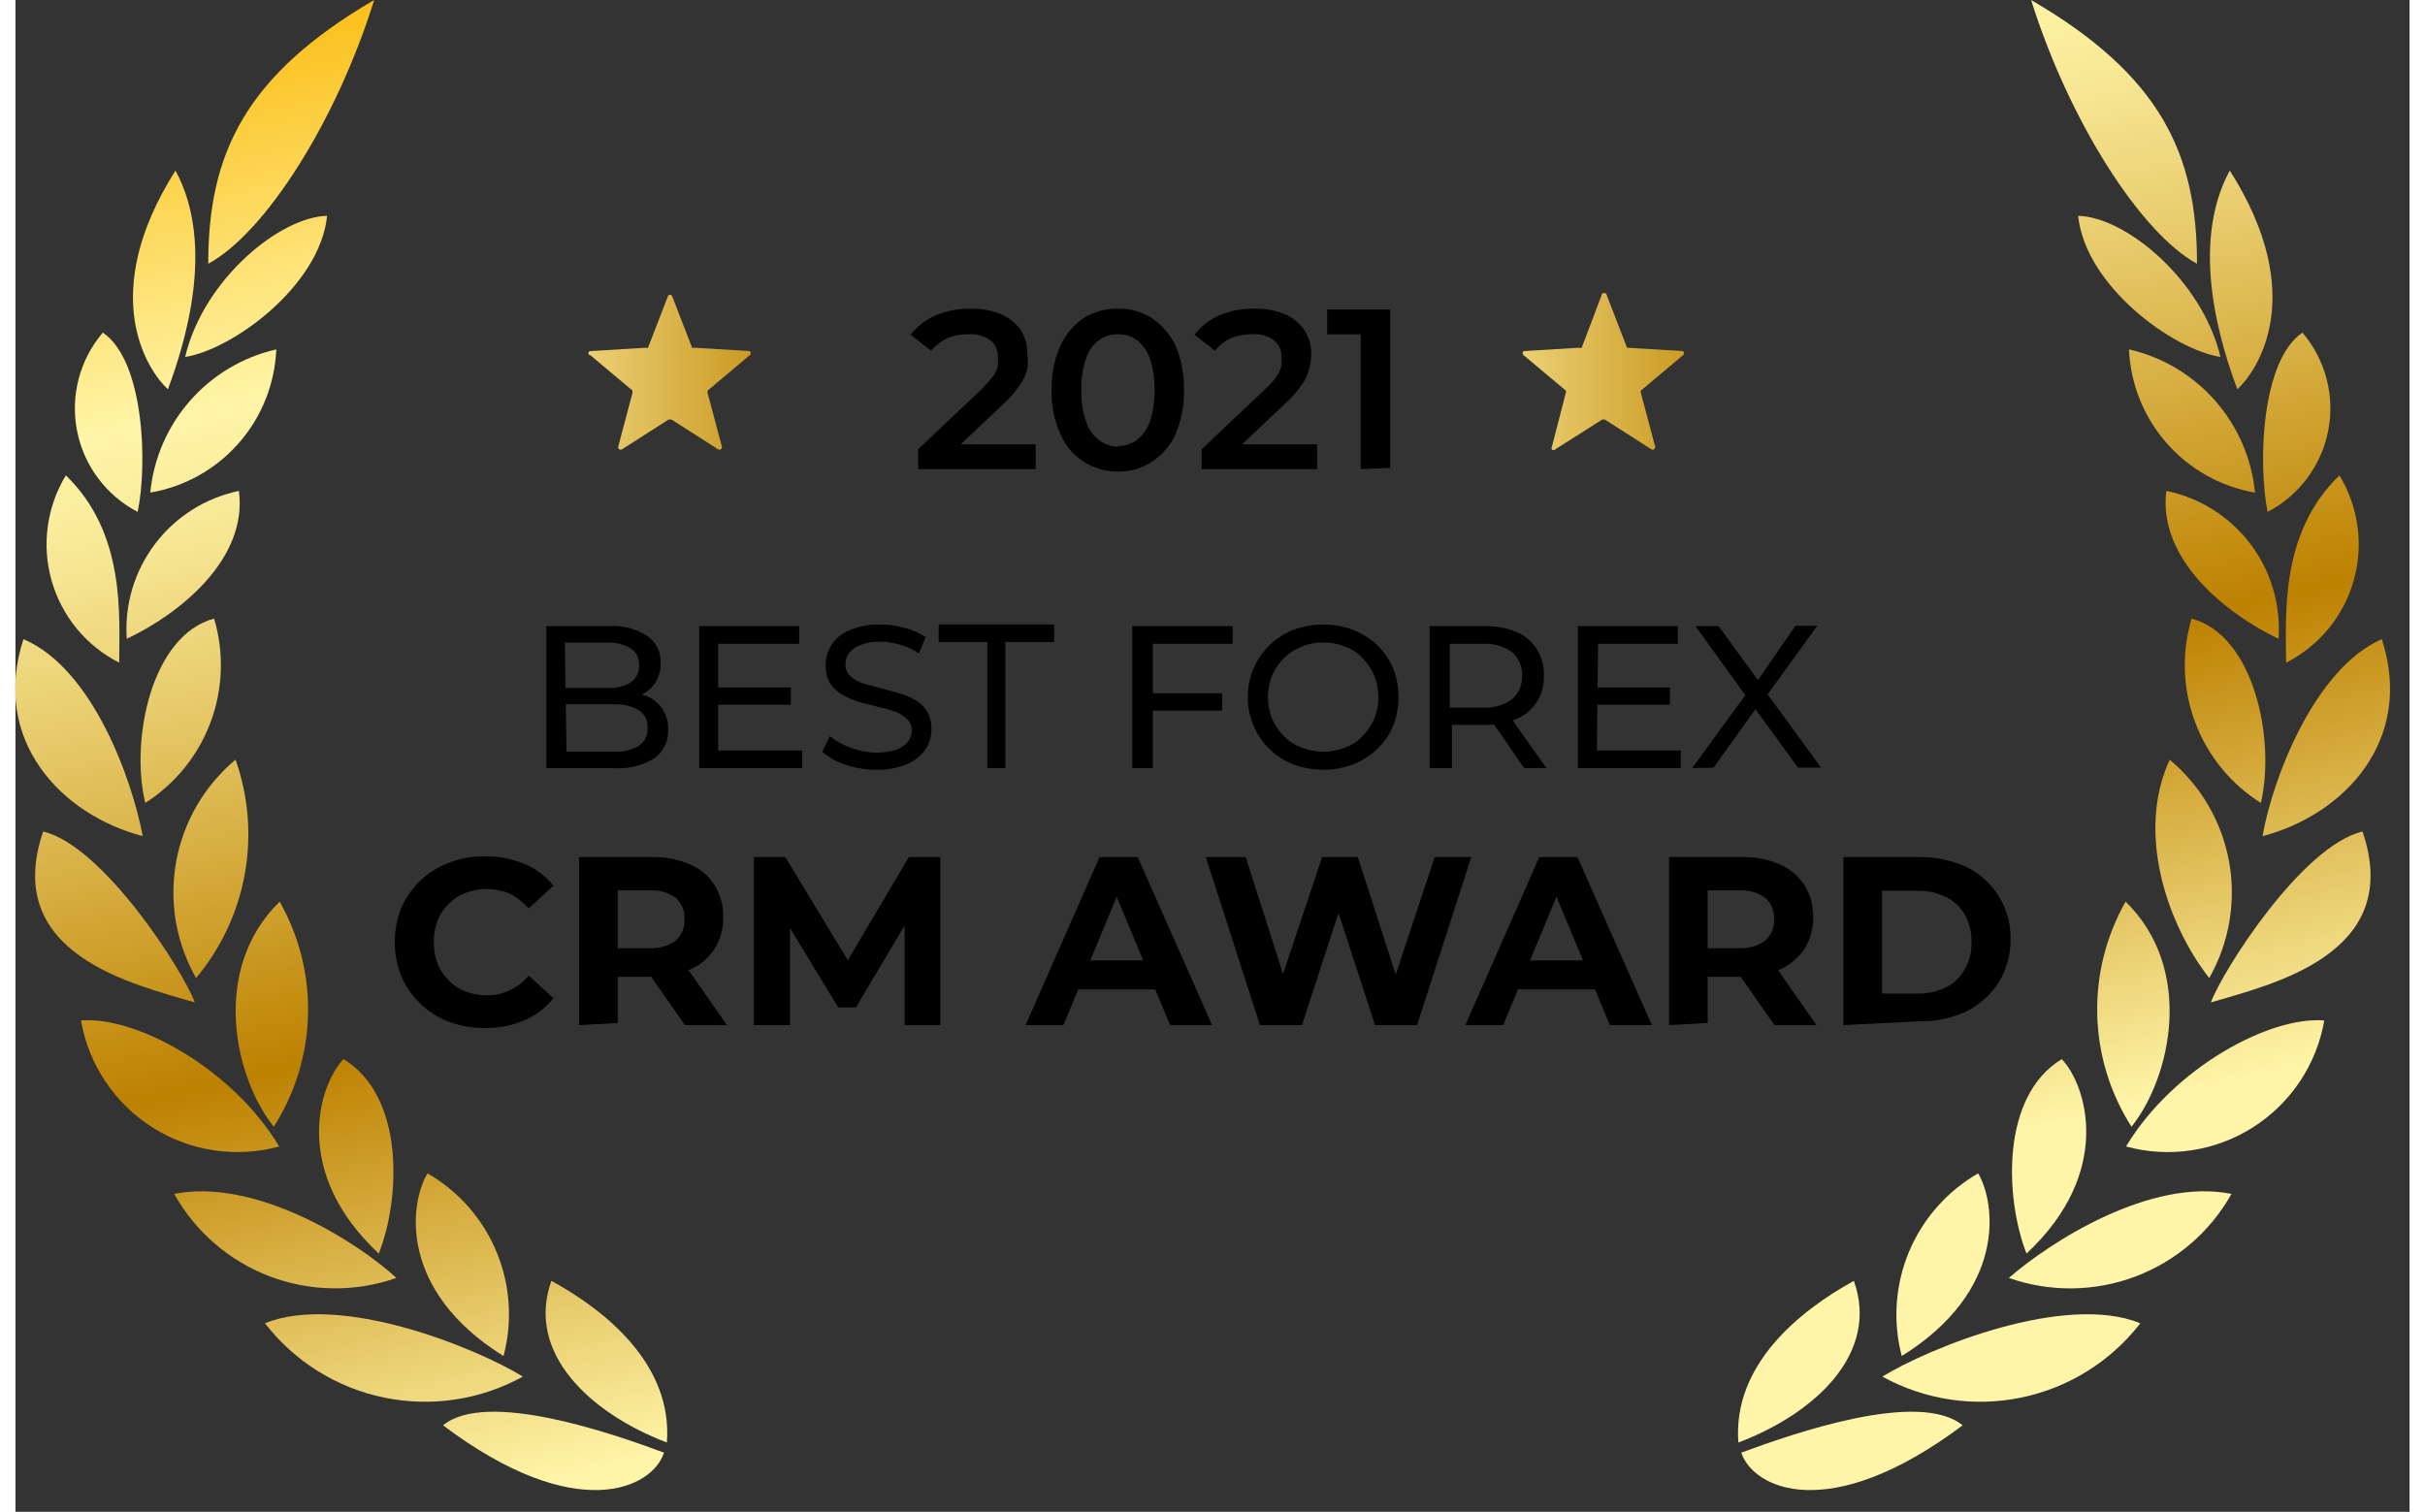 
<svg width="85" height="53" viewBox="0 0 57 36" fill="none" xmlns="http://www.w3.org/2000/svg">
<rect x="0" y="0" width="57" height="36" fill="#333333" stroke="none"/>
<g clip-path="url(#clip0_396_882)">
<path d="M6.15 26.83C6.659 26.034 6.941 25.114 6.966 24.169C6.99 23.225 6.757 22.291 6.29 21.47C4.65 23.07 5.2 25.64 6.15 26.83Z" fill="url(#paint0_linear_396_882)"/>
<path d="M5.24 18.09C4.499 18.709 3.998 19.569 3.826 20.519C3.655 21.47 3.822 22.45 4.3 23.29C4.895 22.58 5.295 21.726 5.46 20.814C5.625 19.903 5.549 18.963 5.24 18.09Z" fill="url(#paint1_linear_396_882)"/>
<path d="M8.54 0C5.46 1.8 4.59 3.67 4.59 6.28C5.93 5.56 7.64 2.9 8.54 0Z" fill="url(#paint2_linear_396_882)"/>
<path d="M4.73 14.73C3.23 15.13 2.73 17.631 3.09 19.12C3.803 18.666 4.349 17.992 4.645 17.2C4.941 16.408 4.971 15.541 4.73 14.73Z" fill="url(#paint3_linear_396_882)"/>
<path d="M5.32 11.69C4.525 11.855 3.816 12.303 3.325 12.95C2.834 13.597 2.594 14.4 2.65 15.21C3.87 14.64 5.54 13.33 5.32 11.69Z" fill="url(#paint4_linear_396_882)"/>
<path d="M6.21 8.32C5.415 8.501 4.697 8.928 4.159 9.54C3.62 10.153 3.288 10.919 3.21 11.73C4.025 11.591 4.767 11.177 5.313 10.556C5.859 9.936 6.176 9.146 6.21 8.32Z" fill="url(#paint5_linear_396_882)"/>
<path d="M4.04 8.5C5.18 8.32 7.25 6.8 7.42 5.14C6.31 5.16 4.48 6.64 4.04 8.5Z" fill="url(#paint6_linear_396_882)"/>
<path d="M6.28 27.3C5.15 25.42 2.85 24.19 1.56 24.3C1.65 24.819 1.848 25.313 2.14 25.751C2.432 26.189 2.812 26.561 3.257 26.843C3.701 27.126 4.2 27.312 4.72 27.391C5.241 27.47 5.772 27.439 6.28 27.3Z" fill="url(#paint7_linear_396_882)"/>
<path d="M8.65 29.85C9.17 28.54 9.27 26.1 7.81 25.22C7.22 25.84 6.57 27.91 8.65 29.85Z" fill="url(#paint8_linear_396_882)"/>
<path d="M9.07 30.43C8.13 29.56 5.7 28.04 3.78 28.43C4.285 29.333 5.092 30.029 6.06 30.395C7.028 30.761 8.094 30.773 9.07 30.43Z" fill="url(#paint9_linear_396_882)"/>
<path d="M11.62 32.29C11.839 31.467 11.781 30.595 11.453 29.808C11.126 29.022 10.549 28.365 9.81 27.94C9.39 28.64 9.1 30.72 11.62 32.29Z" fill="url(#paint10_linear_396_882)"/>
<path d="M12.08 32.78C10.96 32.09 7.73 30.78 5.94 31.51C6.644 32.419 7.649 33.047 8.775 33.279C9.901 33.512 11.073 33.335 12.08 32.78Z" fill="url(#paint11_linear_396_882)"/>
<path d="M15.51 34.35C15.65 32.51 14.08 31.22 12.76 30.5C12.15 32.2 13.65 33.64 15.51 34.35Z" fill="url(#paint12_linear_396_882)"/>
<path d="M10.18 33.94C13.37 36.34 15.18 35.43 15.44 34.59C14.2 34.13 11.21 33.09 10.18 33.94Z" fill="url(#paint13_linear_396_882)"/>
<path d="M0.66 19.8C-0.34 22.73 2.82 23.44 4.27 23.87C3.99 23.11 2.09 20.14 0.66 19.8Z" fill="url(#paint14_linear_396_882)"/>
<path d="M0.19 15.22C-0.59 17.62 1.08 19.4 3.03 19.91C2.78 18.57 1.84 15.92 0.19 15.22Z" fill="url(#paint15_linear_396_882)"/>
<path d="M2.47 15.78C2.47 14.66 2.63 12.7 1.2 11.32C0.974 11.692 0.827 12.107 0.769 12.539C0.71 12.97 0.742 13.409 0.861 13.828C0.98 14.246 1.185 14.636 1.461 14.972C1.738 15.308 2.082 15.583 2.47 15.78Z" fill="url(#paint16_linear_396_882)"/>
<path d="M2.91 12.19C3.15 11.03 3.06 8.58 2.08 7.92C1.809 8.238 1.612 8.613 1.506 9.017C1.4 9.422 1.386 9.845 1.466 10.255C1.545 10.665 1.717 11.052 1.967 11.387C2.217 11.722 2.539 11.997 2.91 12.19Z" fill="url(#paint17_linear_396_882)"/>
<path d="M3.63 9.27C4 8.27 4.79 5.87 3.81 4.06C1.92 7.05 3.17 8.85 3.63 9.27Z" fill="url(#paint18_linear_396_882)"/>
<path d="M50.38 26.83C49.871 26.034 49.589 25.114 49.564 24.169C49.54 23.225 49.773 22.291 50.24 21.47C51.88 23.07 51.33 25.64 50.38 26.83Z" fill="url(#paint19_linear_396_882)"/>
<path d="M51.29 18.09C52.032 18.709 52.532 19.569 52.704 20.519C52.875 21.47 52.708 22.45 52.23 23.29C51.24 22.02 50.48 19.84 51.29 18.09Z" fill="url(#paint20_linear_396_882)"/>
<path d="M47.99 0C51.08 1.8 51.94 3.67 51.94 6.28C50.61 5.56 48.9 2.9 47.99 0Z" fill="url(#paint21_linear_396_882)"/>
<path d="M51.81 14.73C53.31 15.13 53.81 17.631 53.46 19.12C52.744 18.669 52.195 17.996 51.897 17.203C51.599 16.41 51.568 15.542 51.81 14.73Z" fill="url(#paint22_linear_396_882)"/>
<path d="M51.21 11.69C52.006 11.853 52.716 12.3 53.207 12.948C53.699 13.595 53.938 14.4 53.88 15.21C52.67 14.64 51 13.33 51.21 11.69Z" fill="url(#paint23_linear_396_882)"/>
<path d="M50.32 8.32C51.115 8.501 51.833 8.928 52.371 9.54C52.91 10.153 53.242 10.919 53.32 11.73C52.506 11.59 51.764 11.175 51.219 10.554C50.673 9.934 50.356 9.146 50.32 8.32Z" fill="url(#paint24_linear_396_882)"/>
<path d="M52.5 8.5C51.35 8.32 49.28 6.8 49.11 5.14C50.22 5.16 52.05 6.64 52.5 8.5Z" fill="url(#paint25_linear_396_882)"/>
<path d="M50.25 27.3C51.38 25.42 53.68 24.19 54.97 24.3C54.88 24.819 54.682 25.313 54.39 25.751C54.098 26.189 53.718 26.561 53.273 26.843C52.829 27.126 52.331 27.312 51.81 27.391C51.289 27.47 50.758 27.439 50.25 27.3Z" fill="url(#paint26_linear_396_882)"/>
<path d="M47.88 29.85C47.37 28.54 47.26 26.1 48.72 25.22C49.31 25.84 49.96 27.91 47.88 29.85Z" fill="url(#paint27_linear_396_882)"/>
<path d="M47.46 30.43C48.46 29.56 50.84 28.04 52.76 28.43C52.254 29.334 51.444 30.03 50.475 30.396C49.505 30.762 48.438 30.774 47.46 30.43Z" fill="url(#paint28_linear_396_882)"/>
<path d="M44.91 32.29C44.694 31.466 44.754 30.593 45.083 29.807C45.412 29.021 45.991 28.365 46.73 27.94C47.14 28.64 47.43 30.72 44.91 32.29Z" fill="url(#paint29_linear_396_882)"/>
<path d="M44.45 32.78C45.57 32.09 48.8 30.78 50.59 31.51C49.886 32.419 48.881 33.047 47.755 33.279C46.629 33.512 45.457 33.335 44.45 32.78Z" fill="url(#paint30_linear_396_882)"/>
<path d="M41.02 34.35C40.88 32.51 42.46 31.22 43.77 30.5C44.38 32.2 42.89 33.64 41.02 34.35Z" fill="url(#paint31_linear_396_882)"/>
<path d="M46.36 33.94C43.16 36.34 41.36 35.43 41.09 34.59C42.34 34.13 45.32 33.09 46.36 33.94Z" fill="url(#paint32_linear_396_882)"/>
<path d="M55.88 19.8C56.88 22.73 53.71 23.44 52.27 23.87C52.55 23.11 54.44 20.14 55.88 19.8Z" fill="url(#paint33_linear_396_882)"/>
<path d="M56.34 15.22C57.12 17.62 55.45 19.4 53.5 19.91C53.73 18.57 54.73 15.92 56.34 15.22Z" fill="url(#paint34_linear_396_882)"/>
<path d="M54.06 15.78C54.06 14.66 53.9 12.7 55.33 11.32C55.556 11.692 55.703 12.107 55.762 12.539C55.82 12.97 55.789 13.409 55.669 13.828C55.55 14.246 55.346 14.636 55.069 14.972C54.792 15.308 54.448 15.583 54.06 15.78Z" fill="url(#paint35_linear_396_882)"/>
<path d="M53.62 12.19C53.39 11.03 53.47 8.58 54.45 7.92C54.721 8.238 54.917 8.613 55.024 9.017C55.13 9.422 55.144 9.845 55.064 10.255C54.984 10.665 54.813 11.052 54.563 11.387C54.313 11.722 53.991 11.997 53.62 12.19Z" fill="url(#paint36_linear_396_882)"/>
<path d="M52.9 9.27C52.53 8.27 51.74 5.87 52.72 4.06C54.62 7.05 53.36 8.85 52.9 9.27Z" fill="url(#paint37_linear_396_882)"/>
<path d="M21.49 11.17V10.7L22.99 9.28C23.09 9.183 23.183 9.079 23.27 8.97C23.324 8.895 23.365 8.81 23.39 8.72C23.399 8.647 23.399 8.573 23.39 8.5C23.394 8.424 23.38 8.348 23.348 8.279C23.317 8.209 23.27 8.148 23.21 8.1C23.058 7.994 22.874 7.945 22.69 7.96C22.519 7.957 22.349 7.988 22.19 8.05C22.04 8.121 21.907 8.223 21.8 8.35L21.31 7.97C21.469 7.77 21.675 7.612 21.91 7.51C22.176 7.399 22.462 7.344 22.75 7.35C22.993 7.343 23.235 7.388 23.46 7.48C23.648 7.558 23.811 7.686 23.93 7.85C24.042 8.023 24.098 8.225 24.09 8.43C24.11 8.55 24.11 8.671 24.09 8.79C24.055 8.927 23.994 9.057 23.91 9.17C23.799 9.335 23.668 9.486 23.52 9.62L22.23 10.84L22.08 10.58H24.29V11.17H21.49Z" fill="black"/>
<path d="M26.25 11.23C25.964 11.232 25.683 11.152 25.44 11C25.191 10.842 24.996 10.612 24.88 10.34C24.732 10.01 24.66 9.651 24.67 9.29C24.659 8.925 24.731 8.563 24.88 8.23C25.002 7.962 25.196 7.734 25.44 7.57C25.683 7.421 25.965 7.344 26.25 7.35C26.532 7.343 26.811 7.42 27.05 7.57C27.295 7.736 27.492 7.963 27.62 8.23C27.761 8.565 27.829 8.927 27.82 9.29C27.828 9.65 27.76 10.008 27.62 10.34C27.497 10.61 27.299 10.839 27.05 11C26.812 11.154 26.534 11.234 26.25 11.23ZM26.25 10.62C26.411 10.621 26.568 10.573 26.7 10.48C26.84 10.363 26.946 10.211 27.01 10.04C27.088 9.798 27.125 9.544 27.12 9.29C27.127 9.036 27.09 8.782 27.01 8.54C26.952 8.366 26.844 8.213 26.7 8.1C26.57 8.003 26.412 7.954 26.25 7.96C26.088 7.954 25.93 8.003 25.8 8.1C25.65 8.208 25.541 8.363 25.49 8.54C25.406 8.781 25.369 9.035 25.38 9.29C25.369 9.545 25.406 9.799 25.49 10.04C25.546 10.215 25.654 10.368 25.8 10.48C25.929 10.58 26.087 10.636 26.25 10.64V10.62Z" fill="black"/>
<path d="M28.24 11.17V10.7L29.74 9.28C29.845 9.188 29.939 9.084 30.02 8.97C30.074 8.894 30.115 8.81 30.14 8.72C30.149 8.647 30.149 8.573 30.14 8.5C30.144 8.424 30.13 8.348 30.098 8.278C30.067 8.209 30.02 8.148 29.96 8.1C29.809 7.992 29.625 7.943 29.44 7.96C29.269 7.958 29.099 7.989 28.94 8.05C28.793 8.121 28.663 8.223 28.56 8.35L28.07 7.97C28.225 7.77 28.428 7.612 28.66 7.51C28.926 7.399 29.212 7.344 29.5 7.35C29.746 7.344 29.991 7.388 30.22 7.48C30.405 7.558 30.564 7.686 30.68 7.85C30.795 8.021 30.855 8.224 30.85 8.43C30.848 8.552 30.831 8.673 30.8 8.79C30.765 8.927 30.704 9.056 30.62 9.17C30.505 9.335 30.37 9.486 30.22 9.62L28.93 10.84L28.79 10.58H30.99V11.17H28.24Z" fill="black"/>
<path d="M32.03 11.17V7.64L32.34 7.96H31.23V7.37H32.73V11.14L32.03 11.17Z" fill="black"/>
<path d="M12.64 18.29V14.91H14.15C14.468 14.89 14.784 14.974 15.05 15.15C15.15 15.221 15.231 15.315 15.286 15.425C15.34 15.536 15.365 15.658 15.36 15.78C15.366 15.945 15.324 16.108 15.24 16.25C15.157 16.374 15.043 16.474 14.91 16.54C14.768 16.604 14.615 16.638 14.46 16.64L14.55 16.49C14.725 16.491 14.898 16.524 15.06 16.59C15.202 16.656 15.323 16.76 15.41 16.89C15.503 17.036 15.549 17.207 15.54 17.38C15.546 17.51 15.519 17.638 15.463 17.755C15.408 17.872 15.324 17.973 15.22 18.05C14.921 18.236 14.57 18.32 14.22 18.29H12.64ZM13.12 17.9H14.23C14.442 17.913 14.654 17.864 14.84 17.76C14.909 17.715 14.966 17.653 15.002 17.579C15.04 17.505 15.056 17.423 15.05 17.34C15.057 17.256 15.041 17.172 15.004 17.096C14.967 17.021 14.91 16.956 14.84 16.91C14.654 16.806 14.442 16.758 14.23 16.77H13.08V16.38H14.08C14.279 16.395 14.477 16.349 14.65 16.25C14.715 16.204 14.768 16.143 14.803 16.071C14.838 15.999 14.854 15.92 14.85 15.84C14.854 15.762 14.838 15.684 14.803 15.614C14.768 15.543 14.715 15.484 14.65 15.44C14.478 15.338 14.28 15.289 14.08 15.3H13.08L13.12 17.9Z" fill="black"/>
<path d="M16.73 17.87H18.73V18.29H16.28V14.91H18.66V15.33H16.73V17.87ZM16.73 16.37H18.46V16.78H16.73V16.37Z" fill="black"/>
<path d="M20.5 18.33C20.248 18.33 19.999 18.289 19.76 18.21C19.557 18.146 19.37 18.04 19.21 17.9L19.39 17.53C19.535 17.649 19.701 17.741 19.88 17.8C20.077 17.879 20.288 17.919 20.5 17.92C20.663 17.922 20.825 17.899 20.98 17.85C21.085 17.812 21.179 17.746 21.25 17.66C21.308 17.585 21.339 17.494 21.34 17.4C21.342 17.347 21.333 17.294 21.312 17.246C21.291 17.198 21.26 17.154 21.22 17.12C21.138 17.038 21.039 16.977 20.93 16.94C20.799 16.895 20.666 16.858 20.53 16.83L20.1 16.72C19.961 16.677 19.827 16.62 19.7 16.55C19.58 16.485 19.477 16.392 19.4 16.28C19.324 16.146 19.286 15.994 19.29 15.84C19.289 15.669 19.337 15.503 19.43 15.36C19.529 15.201 19.676 15.078 19.85 15.01C20.084 14.911 20.336 14.863 20.59 14.87C20.786 14.872 20.981 14.899 21.17 14.95C21.347 14.997 21.516 15.071 21.67 15.17L21.51 15.56C21.371 15.462 21.215 15.391 21.05 15.35C20.901 15.303 20.746 15.279 20.59 15.28C20.43 15.275 20.27 15.302 20.12 15.36C20.013 15.394 19.918 15.46 19.85 15.55C19.791 15.627 19.759 15.722 19.76 15.82C19.758 15.872 19.767 15.925 19.788 15.973C19.809 16.022 19.84 16.065 19.88 16.1C19.962 16.178 20.061 16.236 20.17 16.27L20.57 16.38L21.01 16.5C21.149 16.537 21.284 16.59 21.41 16.66C21.527 16.725 21.626 16.818 21.7 16.93C21.777 17.063 21.815 17.216 21.81 17.37C21.808 17.536 21.76 17.699 21.67 17.84C21.562 17.995 21.413 18.116 21.24 18.19C21.006 18.289 20.754 18.336 20.5 18.33Z" fill="black"/>
<path d="M23.14 18.29V15.29H21.98V14.87H24.73V15.29H23.57V18.29H23.14Z" fill="black"/>
<path d="M27.08 18.29H26.59V14.91H28.98V15.33H27.08V18.29ZM27.08 16.51H28.73V16.92H26.99L27.08 16.51Z" fill="black"/>
<path d="M31.14 18.33C30.894 18.329 30.65 18.285 30.42 18.2C30.207 18.116 30.013 17.991 29.85 17.83C29.69 17.674 29.564 17.487 29.48 17.28C29.386 17.066 29.338 16.834 29.34 16.6C29.339 16.363 29.387 16.128 29.48 15.91C29.567 15.708 29.692 15.524 29.85 15.37C30.013 15.21 30.207 15.084 30.42 15C30.65 14.915 30.894 14.871 31.14 14.87C31.383 14.87 31.623 14.914 31.85 15C32.06 15.084 32.254 15.206 32.42 15.36C32.581 15.517 32.71 15.704 32.8 15.91C32.885 16.13 32.929 16.364 32.93 16.6C32.929 16.836 32.885 17.07 32.8 17.29C32.71 17.496 32.581 17.683 32.42 17.84C32.254 17.994 32.06 18.116 31.85 18.2C31.623 18.286 31.383 18.33 31.14 18.33ZM31.14 17.9C31.318 17.899 31.494 17.865 31.66 17.8C31.817 17.746 31.958 17.653 32.07 17.53C32.187 17.411 32.281 17.272 32.35 17.12C32.415 16.954 32.449 16.778 32.45 16.6C32.449 16.422 32.415 16.246 32.35 16.08C32.281 15.928 32.187 15.789 32.07 15.67C31.958 15.547 31.817 15.455 31.66 15.4C31.495 15.331 31.318 15.296 31.14 15.3C30.962 15.296 30.784 15.331 30.62 15.4C30.462 15.459 30.319 15.551 30.2 15.67C30.083 15.789 29.988 15.928 29.92 16.08C29.855 16.246 29.821 16.422 29.82 16.6C29.821 16.778 29.855 16.954 29.92 17.12C29.988 17.272 30.083 17.411 30.2 17.53C30.319 17.649 30.462 17.741 30.62 17.8C30.786 17.865 30.962 17.899 31.14 17.9Z" fill="black"/>
<path d="M33.67 18.29V14.91H34.98C35.24 14.904 35.499 14.952 35.74 15.05C35.94 15.131 36.108 15.275 36.22 15.46C36.341 15.646 36.401 15.867 36.39 16.09C36.398 16.312 36.339 16.532 36.22 16.72C36.104 16.898 35.937 17.038 35.74 17.12C35.499 17.218 35.24 17.265 34.98 17.26H33.98L34.2 17.04V18.29H33.67ZM34.15 17.09L33.93 16.85H34.93C35.179 16.866 35.427 16.795 35.63 16.65C35.711 16.581 35.775 16.495 35.816 16.398C35.858 16.301 35.876 16.195 35.87 16.09C35.876 15.984 35.858 15.879 35.816 15.781C35.775 15.684 35.711 15.598 35.63 15.53C35.427 15.384 35.179 15.313 34.93 15.33H33.93L34.15 15.09V17.09ZM35.92 18.29L35.07 17.06H35.58L36.45 18.29H35.92Z" fill="black"/>
<path d="M37.65 17.87H39.65V18.29H37.2V14.91H39.58V15.33H37.68L37.65 17.87ZM37.65 16.37H39.39V16.78H37.65V16.37Z" fill="black"/>
<path d="M39.92 18.29L41.32 16.37V16.74L40 14.91H40.55L41.6 16.35H41.38L42.38 14.9H42.9L41.59 16.71V16.36L42.99 18.28H42.44L41.32 16.74H41.53L40.43 18.28L39.92 18.29Z" fill="black"/>
<path d="M11.17 24.48C10.88 24.481 10.592 24.431 10.32 24.33C10.067 24.234 9.835 24.088 9.64 23.9C9.448 23.715 9.295 23.494 9.19 23.25C9.084 22.989 9.03 22.711 9.03 22.43C9.031 22.149 9.085 21.871 9.19 21.61C9.3 21.366 9.456 21.145 9.65 20.96C9.846 20.776 10.077 20.633 10.33 20.54C10.602 20.438 10.89 20.387 11.18 20.39C11.499 20.386 11.816 20.447 12.11 20.57C12.384 20.68 12.625 20.859 12.81 21.09L12.22 21.63C12.092 21.487 11.94 21.369 11.77 21.28C11.599 21.208 11.415 21.171 11.23 21.17C11.056 21.167 10.883 21.197 10.72 21.26C10.569 21.317 10.433 21.405 10.32 21.52C10.202 21.632 10.11 21.769 10.05 21.92C9.989 22.083 9.958 22.256 9.96 22.43C9.958 22.607 9.989 22.783 10.05 22.95C10.113 23.1 10.204 23.236 10.32 23.35C10.433 23.465 10.569 23.553 10.72 23.61C10.883 23.672 11.056 23.703 11.23 23.7C11.417 23.701 11.601 23.66 11.77 23.58C11.944 23.498 12.098 23.378 12.22 23.23L12.81 23.77C12.623 24 12.383 24.182 12.11 24.3C11.812 24.424 11.492 24.485 11.17 24.48Z" fill="black"/>
<path d="M13.42 24.41V20.41H15.13C15.445 20.398 15.759 20.456 16.05 20.58C16.293 20.677 16.5 20.848 16.64 21.07C16.784 21.3 16.857 21.568 16.85 21.84C16.858 22.108 16.785 22.373 16.64 22.6C16.5 22.821 16.293 22.992 16.05 23.09C15.758 23.208 15.445 23.266 15.13 23.26H13.93L14.34 22.86V24.36L13.42 24.41ZM14.34 23.01L13.93 22.58H15.08C15.307 22.594 15.533 22.531 15.72 22.4C15.79 22.335 15.845 22.256 15.882 22.168C15.918 22.08 15.934 21.985 15.93 21.89C15.935 21.794 15.919 21.699 15.883 21.611C15.846 21.523 15.791 21.444 15.72 21.38C15.533 21.248 15.307 21.185 15.08 21.2H13.93L14.34 20.77V23.01ZM15.94 24.41L14.94 22.98H15.94L16.94 24.41H15.94Z" fill="black"/>
<path d="M17.58 24.41V20.41H18.33L20.02 23.2H19.62L21.27 20.41H22.02V24.41H21.17V21.77H21.33L20.01 23.99H19.59L18.24 21.77H18.44V24.41H17.58Z" fill="black"/>
<path d="M24.05 24.41L25.81 20.41H26.72L28.49 24.41H27.49L26.04 20.92H26.4L24.95 24.41H24.05ZM24.93 23.56L25.18 22.87H27.18L27.43 23.56H24.93Z" fill="black"/>
<path d="M29.63 24.41L28.34 20.41H29.29L30.41 23.91H29.94L31.11 20.41H31.96L33.09 23.91H32.63L33.79 20.41H34.66L33.37 24.41H32.37L31.37 21.34H31.63L30.63 24.41H29.63Z" fill="black"/>
<path d="M34.52 24.41L36.28 20.41H37.19L38.96 24.41H37.96L36.51 20.92H36.87L35.42 24.41H34.52ZM35.4 23.56L35.65 22.87H37.65L37.9 23.56H35.4Z" fill="black"/>
<path d="M39.37 24.41V20.41H41.08C41.395 20.398 41.71 20.456 42 20.58C42.24 20.683 42.444 20.853 42.59 21.07C42.734 21.3 42.807 21.568 42.8 21.84C42.809 22.108 42.735 22.373 42.59 22.6C42.444 22.816 42.24 22.986 42 23.09C41.708 23.208 41.395 23.266 41.08 23.26H39.88L40.29 22.86V24.36L39.37 24.41ZM40.29 23.01L39.88 22.58H41.03C41.254 22.592 41.476 22.529 41.66 22.4C41.73 22.335 41.786 22.256 41.822 22.168C41.858 22.08 41.875 21.985 41.87 21.89C41.875 21.794 41.859 21.699 41.823 21.611C41.786 21.523 41.731 21.444 41.66 21.38C41.476 21.25 41.254 21.187 41.03 21.2H39.88L40.29 20.77V23.01ZM41.88 24.41L40.88 22.98H41.88L42.88 24.41H41.88Z" fill="black"/>
<path d="M43.52 24.41V20.41H45.32C45.713 20.402 46.103 20.484 46.46 20.65C46.773 20.805 47.036 21.044 47.22 21.34C47.406 21.64 47.504 21.987 47.5 22.34C47.51 22.709 47.413 23.074 47.22 23.39C47.031 23.682 46.769 23.92 46.46 24.08C46.103 24.246 45.713 24.328 45.32 24.32L43.52 24.41ZM44.44 23.66H45.27C45.509 23.666 45.746 23.615 45.96 23.51C46.152 23.418 46.31 23.267 46.41 23.08C46.522 22.882 46.578 22.657 46.57 22.43C46.578 22.202 46.522 21.977 46.41 21.78C46.308 21.596 46.151 21.449 45.96 21.36C45.746 21.254 45.509 21.203 45.27 21.21H44.44V23.66Z" fill="black"/>
<path d="M37.89 7.04L38.37 8.28L39.7 8.36C39.708 8.365 39.715 8.373 39.72 8.381C39.724 8.39 39.727 8.4 39.727 8.41C39.727 8.42 39.724 8.429 39.72 8.438C39.715 8.447 39.708 8.454 39.7 8.46L38.7 9.3C38.694 9.319 38.694 9.34 38.7 9.36L39.04 10.64C39.04 10.64 39.04 10.73 38.95 10.7L37.84 9.99H37.78L36.66 10.7C36.652 10.71 36.64 10.717 36.627 10.719C36.614 10.721 36.6 10.718 36.59 10.71C36.579 10.702 36.572 10.69 36.57 10.677C36.569 10.664 36.572 10.65 36.58 10.64L36.91 9.36C36.915 9.35 36.918 9.34 36.918 9.33C36.918 9.319 36.915 9.309 36.91 9.3L35.91 8.46C35.902 8.454 35.895 8.447 35.89 8.438C35.886 8.429 35.883 8.42 35.883 8.41C35.883 8.4 35.886 8.39 35.89 8.381C35.895 8.373 35.902 8.365 35.91 8.36L37.23 8.28C37.239 8.285 37.249 8.288 37.26 8.288C37.27 8.288 37.281 8.285 37.29 8.28L37.76 7.04C37.76 7.022 37.767 7.006 37.779 6.994C37.791 6.981 37.808 6.975 37.825 6.975C37.842 6.975 37.859 6.981 37.871 6.994C37.883 7.006 37.89 7.022 37.89 7.04Z" fill="url(#paint38_linear_396_882)"/>
<path d="M15.63 7.04L16.11 8.28C16.117 8.284 16.126 8.287 16.135 8.287C16.144 8.287 16.152 8.284 16.16 8.28L17.48 8.36C17.488 8.365 17.495 8.373 17.5 8.381C17.504 8.39 17.507 8.4 17.507 8.41C17.507 8.42 17.504 8.43 17.5 8.438C17.495 8.447 17.488 8.454 17.48 8.46L16.48 9.3V9.36L16.82 10.64C16.822 10.651 16.82 10.662 16.815 10.673C16.811 10.683 16.803 10.692 16.794 10.698C16.784 10.704 16.773 10.708 16.762 10.708C16.751 10.709 16.74 10.706 16.73 10.7L15.62 9.99H15.55L14.44 10.7C14.43 10.706 14.419 10.709 14.408 10.708C14.396 10.708 14.385 10.704 14.376 10.698C14.367 10.692 14.359 10.683 14.355 10.673C14.35 10.662 14.348 10.651 14.35 10.64L14.69 9.36V9.3L13.69 8.46C13.677 8.46 13.664 8.455 13.655 8.445C13.645 8.436 13.64 8.423 13.64 8.41C13.64 8.397 13.645 8.384 13.655 8.374C13.664 8.365 13.677 8.36 13.69 8.36L15.01 8.28C15.018 8.284 15.026 8.287 15.035 8.287C15.044 8.287 15.052 8.284 15.06 8.28L15.54 7.04C15.546 7.033 15.552 7.028 15.56 7.025C15.568 7.021 15.576 7.02 15.585 7.02C15.593 7.02 15.602 7.021 15.61 7.025C15.617 7.028 15.624 7.033 15.63 7.04Z" fill="url(#paint39_linear_396_882)"/>
</g>
<defs>
<linearGradient id="paint0_linear_396_882" x1="2.29" y1="1.18" x2="10.47" y2="35.81" gradientUnits="userSpaceOnUse">
<stop offset="0.01" stop-color="#FBC01B"/>
<stop offset="0.25" stop-color="#FFF5A8"/>
<stop offset="0.32" stop-color="#F8E997"/>
<stop offset="0.44" stop-color="#E7CA6A"/>
<stop offset="0.61" stop-color="#CA9922"/>
<stop offset="0.69" stop-color="#BD8100"/>
<stop offset="1" stop-color="#FFF5A8"/>
</linearGradient>
<linearGradient id="paint1_linear_396_882" x1="2.29" y1="1.18" x2="10.47" y2="35.81" gradientUnits="userSpaceOnUse">
<stop offset="0.01" stop-color="#FBC01B"/>
<stop offset="0.25" stop-color="#FFF5A8"/>
<stop offset="0.32" stop-color="#F8E997"/>
<stop offset="0.44" stop-color="#E7CA6A"/>
<stop offset="0.61" stop-color="#CA9922"/>
<stop offset="0.69" stop-color="#BD8100"/>
<stop offset="1" stop-color="#FFF5A8"/>
</linearGradient>
<linearGradient id="paint2_linear_396_882" x1="2.29" y1="1.18" x2="10.47" y2="35.81" gradientUnits="userSpaceOnUse">
<stop offset="0.01" stop-color="#FBC01B"/>
<stop offset="0.25" stop-color="#FFF5A8"/>
<stop offset="0.32" stop-color="#F8E997"/>
<stop offset="0.44" stop-color="#E7CA6A"/>
<stop offset="0.61" stop-color="#CA9922"/>
<stop offset="0.69" stop-color="#BD8100"/>
<stop offset="1" stop-color="#FFF5A8"/>
</linearGradient>
<linearGradient id="paint3_linear_396_882" x1="2.29" y1="1.18" x2="10.47" y2="35.81" gradientUnits="userSpaceOnUse">
<stop offset="0.01" stop-color="#FBC01B"/>
<stop offset="0.25" stop-color="#FFF5A8"/>
<stop offset="0.32" stop-color="#F8E997"/>
<stop offset="0.44" stop-color="#E7CA6A"/>
<stop offset="0.61" stop-color="#CA9922"/>
<stop offset="0.69" stop-color="#BD8100"/>
<stop offset="1" stop-color="#FFF5A8"/>
</linearGradient>
<linearGradient id="paint4_linear_396_882" x1="2.29" y1="1.18" x2="10.47" y2="35.81" gradientUnits="userSpaceOnUse">
<stop offset="0.01" stop-color="#FBC01B"/>
<stop offset="0.25" stop-color="#FFF5A8"/>
<stop offset="0.32" stop-color="#F8E997"/>
<stop offset="0.44" stop-color="#E7CA6A"/>
<stop offset="0.61" stop-color="#CA9922"/>
<stop offset="0.69" stop-color="#BD8100"/>
<stop offset="1" stop-color="#FFF5A8"/>
</linearGradient>
<linearGradient id="paint5_linear_396_882" x1="2.29" y1="1.18" x2="10.47" y2="35.81" gradientUnits="userSpaceOnUse">
<stop offset="0.01" stop-color="#FBC01B"/>
<stop offset="0.25" stop-color="#FFF5A8"/>
<stop offset="0.32" stop-color="#F8E997"/>
<stop offset="0.44" stop-color="#E7CA6A"/>
<stop offset="0.61" stop-color="#CA9922"/>
<stop offset="0.69" stop-color="#BD8100"/>
<stop offset="1" stop-color="#FFF5A8"/>
</linearGradient>
<linearGradient id="paint6_linear_396_882" x1="2.29" y1="1.18" x2="10.47" y2="35.81" gradientUnits="userSpaceOnUse">
<stop offset="0.01" stop-color="#FBC01B"/>
<stop offset="0.25" stop-color="#FFF5A8"/>
<stop offset="0.32" stop-color="#F8E997"/>
<stop offset="0.44" stop-color="#E7CA6A"/>
<stop offset="0.61" stop-color="#CA9922"/>
<stop offset="0.69" stop-color="#BD8100"/>
<stop offset="1" stop-color="#FFF5A8"/>
</linearGradient>
<linearGradient id="paint7_linear_396_882" x1="2.29" y1="1.18" x2="10.47" y2="35.81" gradientUnits="userSpaceOnUse">
<stop offset="0.01" stop-color="#FBC01B"/>
<stop offset="0.25" stop-color="#FFF5A8"/>
<stop offset="0.32" stop-color="#F8E997"/>
<stop offset="0.44" stop-color="#E7CA6A"/>
<stop offset="0.61" stop-color="#CA9922"/>
<stop offset="0.69" stop-color="#BD8100"/>
<stop offset="1" stop-color="#FFF5A8"/>
</linearGradient>
<linearGradient id="paint8_linear_396_882" x1="2.29" y1="1.18" x2="10.47" y2="35.81" gradientUnits="userSpaceOnUse">
<stop offset="0.01" stop-color="#FBC01B"/>
<stop offset="0.25" stop-color="#FFF5A8"/>
<stop offset="0.32" stop-color="#F8E997"/>
<stop offset="0.44" stop-color="#E7CA6A"/>
<stop offset="0.61" stop-color="#CA9922"/>
<stop offset="0.69" stop-color="#BD8100"/>
<stop offset="1" stop-color="#FFF5A8"/>
</linearGradient>
<linearGradient id="paint9_linear_396_882" x1="2.29" y1="1.18" x2="10.47" y2="35.81" gradientUnits="userSpaceOnUse">
<stop offset="0.01" stop-color="#FBC01B"/>
<stop offset="0.25" stop-color="#FFF5A8"/>
<stop offset="0.32" stop-color="#F8E997"/>
<stop offset="0.44" stop-color="#E7CA6A"/>
<stop offset="0.61" stop-color="#CA9922"/>
<stop offset="0.69" stop-color="#BD8100"/>
<stop offset="1" stop-color="#FFF5A8"/>
</linearGradient>
<linearGradient id="paint10_linear_396_882" x1="2.29" y1="1.18" x2="10.47" y2="35.81" gradientUnits="userSpaceOnUse">
<stop offset="0.01" stop-color="#FBC01B"/>
<stop offset="0.25" stop-color="#FFF5A8"/>
<stop offset="0.32" stop-color="#F8E997"/>
<stop offset="0.44" stop-color="#E7CA6A"/>
<stop offset="0.61" stop-color="#CA9922"/>
<stop offset="0.69" stop-color="#BD8100"/>
<stop offset="1" stop-color="#FFF5A8"/>
</linearGradient>
<linearGradient id="paint11_linear_396_882" x1="2.29" y1="1.18" x2="10.47" y2="35.81" gradientUnits="userSpaceOnUse">
<stop offset="0.01" stop-color="#FBC01B"/>
<stop offset="0.25" stop-color="#FFF5A8"/>
<stop offset="0.32" stop-color="#F8E997"/>
<stop offset="0.44" stop-color="#E7CA6A"/>
<stop offset="0.61" stop-color="#CA9922"/>
<stop offset="0.69" stop-color="#BD8100"/>
<stop offset="1" stop-color="#FFF5A8"/>
</linearGradient>
<linearGradient id="paint12_linear_396_882" x1="2.29" y1="1.18" x2="10.47" y2="35.81" gradientUnits="userSpaceOnUse">
<stop offset="0.01" stop-color="#FBC01B"/>
<stop offset="0.25" stop-color="#FFF5A8"/>
<stop offset="0.32" stop-color="#F8E997"/>
<stop offset="0.44" stop-color="#E7CA6A"/>
<stop offset="0.61" stop-color="#CA9922"/>
<stop offset="0.69" stop-color="#BD8100"/>
<stop offset="1" stop-color="#FFF5A8"/>
</linearGradient>
<linearGradient id="paint13_linear_396_882" x1="2.29" y1="1.18" x2="10.47" y2="35.81" gradientUnits="userSpaceOnUse">
<stop offset="0.01" stop-color="#FBC01B"/>
<stop offset="0.25" stop-color="#FFF5A8"/>
<stop offset="0.32" stop-color="#F8E997"/>
<stop offset="0.44" stop-color="#E7CA6A"/>
<stop offset="0.61" stop-color="#CA9922"/>
<stop offset="0.69" stop-color="#BD8100"/>
<stop offset="1" stop-color="#FFF5A8"/>
</linearGradient>
<linearGradient id="paint14_linear_396_882" x1="2.29" y1="1.18" x2="10.47" y2="35.81" gradientUnits="userSpaceOnUse">
<stop offset="0.01" stop-color="#FBC01B"/>
<stop offset="0.25" stop-color="#FFF5A8"/>
<stop offset="0.32" stop-color="#F8E997"/>
<stop offset="0.44" stop-color="#E7CA6A"/>
<stop offset="0.61" stop-color="#CA9922"/>
<stop offset="0.69" stop-color="#BD8100"/>
<stop offset="1" stop-color="#FFF5A8"/>
</linearGradient>
<linearGradient id="paint15_linear_396_882" x1="2.29" y1="1.18" x2="10.47" y2="35.81" gradientUnits="userSpaceOnUse">
<stop offset="0.01" stop-color="#FBC01B"/>
<stop offset="0.25" stop-color="#FFF5A8"/>
<stop offset="0.32" stop-color="#F8E997"/>
<stop offset="0.44" stop-color="#E7CA6A"/>
<stop offset="0.61" stop-color="#CA9922"/>
<stop offset="0.69" stop-color="#BD8100"/>
<stop offset="1" stop-color="#FFF5A8"/>
</linearGradient>
<linearGradient id="paint16_linear_396_882" x1="2.29" y1="1.18" x2="10.47" y2="35.81" gradientUnits="userSpaceOnUse">
<stop offset="0.01" stop-color="#FBC01B"/>
<stop offset="0.25" stop-color="#FFF5A8"/>
<stop offset="0.32" stop-color="#F8E997"/>
<stop offset="0.44" stop-color="#E7CA6A"/>
<stop offset="0.61" stop-color="#CA9922"/>
<stop offset="0.69" stop-color="#BD8100"/>
<stop offset="1" stop-color="#FFF5A8"/>
</linearGradient>
<linearGradient id="paint17_linear_396_882" x1="2.29" y1="1.18" x2="10.47" y2="35.81" gradientUnits="userSpaceOnUse">
<stop offset="0.01" stop-color="#FBC01B"/>
<stop offset="0.25" stop-color="#FFF5A8"/>
<stop offset="0.32" stop-color="#F8E997"/>
<stop offset="0.44" stop-color="#E7CA6A"/>
<stop offset="0.61" stop-color="#CA9922"/>
<stop offset="0.69" stop-color="#BD8100"/>
<stop offset="1" stop-color="#FFF5A8"/>
</linearGradient>
<linearGradient id="paint18_linear_396_882" x1="2.29" y1="1.18" x2="10.47" y2="35.81" gradientUnits="userSpaceOnUse">
<stop offset="0.01" stop-color="#FBC01B"/>
<stop offset="0.25" stop-color="#FFF5A8"/>
<stop offset="0.32" stop-color="#F8E997"/>
<stop offset="0.44" stop-color="#E7CA6A"/>
<stop offset="0.61" stop-color="#CA9922"/>
<stop offset="0.69" stop-color="#BD8100"/>
<stop offset="1" stop-color="#FFF5A8"/>
</linearGradient>
<linearGradient id="paint19_linear_396_882" x1="41" y1="-8" x2="49.18" y2="26.64" gradientUnits="userSpaceOnUse">
<stop offset="0.01" stop-color="#FBC01B"/>
<stop offset="0.25" stop-color="#FFF5A8"/>
<stop offset="0.32" stop-color="#F8E997"/>
<stop offset="0.44" stop-color="#E7CA6A"/>
<stop offset="0.61" stop-color="#CA9922"/>
<stop offset="0.69" stop-color="#BD8100"/>
<stop offset="1" stop-color="#FFF5A8"/>
</linearGradient>
<linearGradient id="paint20_linear_396_882" x1="41" y1="-8" x2="49.18" y2="26.64" gradientUnits="userSpaceOnUse">
<stop offset="0.01" stop-color="#FBC01B"/>
<stop offset="0.25" stop-color="#FFF5A8"/>
<stop offset="0.32" stop-color="#F8E997"/>
<stop offset="0.44" stop-color="#E7CA6A"/>
<stop offset="0.61" stop-color="#CA9922"/>
<stop offset="0.69" stop-color="#BD8100"/>
<stop offset="1" stop-color="#FFF5A8"/>
</linearGradient>
<linearGradient id="paint21_linear_396_882" x1="41" y1="-8" x2="49.18" y2="26.64" gradientUnits="userSpaceOnUse">
<stop offset="0.01" stop-color="#FBC01B"/>
<stop offset="0.25" stop-color="#FFF5A8"/>
<stop offset="0.32" stop-color="#F8E997"/>
<stop offset="0.44" stop-color="#E7CA6A"/>
<stop offset="0.61" stop-color="#CA9922"/>
<stop offset="0.69" stop-color="#BD8100"/>
<stop offset="1" stop-color="#FFF5A8"/>
</linearGradient>
<linearGradient id="paint22_linear_396_882" x1="41" y1="-8" x2="49.18" y2="26.64" gradientUnits="userSpaceOnUse">
<stop offset="0.01" stop-color="#FBC01B"/>
<stop offset="0.25" stop-color="#FFF5A8"/>
<stop offset="0.32" stop-color="#F8E997"/>
<stop offset="0.44" stop-color="#E7CA6A"/>
<stop offset="0.61" stop-color="#CA9922"/>
<stop offset="0.69" stop-color="#BD8100"/>
<stop offset="1" stop-color="#FFF5A8"/>
</linearGradient>
<linearGradient id="paint23_linear_396_882" x1="41" y1="-8" x2="49.18" y2="26.64" gradientUnits="userSpaceOnUse">
<stop offset="0.01" stop-color="#FBC01B"/>
<stop offset="0.25" stop-color="#FFF5A8"/>
<stop offset="0.32" stop-color="#F8E997"/>
<stop offset="0.44" stop-color="#E7CA6A"/>
<stop offset="0.61" stop-color="#CA9922"/>
<stop offset="0.69" stop-color="#BD8100"/>
<stop offset="1" stop-color="#FFF5A8"/>
</linearGradient>
<linearGradient id="paint24_linear_396_882" x1="41" y1="-8" x2="49.18" y2="26.64" gradientUnits="userSpaceOnUse">
<stop offset="0.01" stop-color="#FBC01B"/>
<stop offset="0.25" stop-color="#FFF5A8"/>
<stop offset="0.32" stop-color="#F8E997"/>
<stop offset="0.44" stop-color="#E7CA6A"/>
<stop offset="0.61" stop-color="#CA9922"/>
<stop offset="0.69" stop-color="#BD8100"/>
<stop offset="1" stop-color="#FFF5A8"/>
</linearGradient>
<linearGradient id="paint25_linear_396_882" x1="41" y1="-8" x2="49.18" y2="26.64" gradientUnits="userSpaceOnUse">
<stop offset="0.01" stop-color="#FBC01B"/>
<stop offset="0.25" stop-color="#FFF5A8"/>
<stop offset="0.32" stop-color="#F8E997"/>
<stop offset="0.44" stop-color="#E7CA6A"/>
<stop offset="0.61" stop-color="#CA9922"/>
<stop offset="0.69" stop-color="#BD8100"/>
<stop offset="1" stop-color="#FFF5A8"/>
</linearGradient>
<linearGradient id="paint26_linear_396_882" x1="41" y1="-8" x2="49.18" y2="26.64" gradientUnits="userSpaceOnUse">
<stop offset="0.01" stop-color="#FBC01B"/>
<stop offset="0.25" stop-color="#FFF5A8"/>
<stop offset="0.32" stop-color="#F8E997"/>
<stop offset="0.44" stop-color="#E7CA6A"/>
<stop offset="0.61" stop-color="#CA9922"/>
<stop offset="0.69" stop-color="#BD8100"/>
<stop offset="1" stop-color="#FFF5A8"/>
</linearGradient>
<linearGradient id="paint27_linear_396_882" x1="41" y1="-8" x2="49.18" y2="26.64" gradientUnits="userSpaceOnUse">
<stop offset="0.01" stop-color="#FBC01B"/>
<stop offset="0.25" stop-color="#FFF5A8"/>
<stop offset="0.32" stop-color="#F8E997"/>
<stop offset="0.44" stop-color="#E7CA6A"/>
<stop offset="0.61" stop-color="#CA9922"/>
<stop offset="0.69" stop-color="#BD8100"/>
<stop offset="1" stop-color="#FFF5A8"/>
</linearGradient>
<linearGradient id="paint28_linear_396_882" x1="41" y1="-8" x2="49.18" y2="26.64" gradientUnits="userSpaceOnUse">
<stop offset="0.01" stop-color="#FBC01B"/>
<stop offset="0.25" stop-color="#FFF5A8"/>
<stop offset="0.32" stop-color="#F8E997"/>
<stop offset="0.44" stop-color="#E7CA6A"/>
<stop offset="0.61" stop-color="#CA9922"/>
<stop offset="0.69" stop-color="#BD8100"/>
<stop offset="1" stop-color="#FFF5A8"/>
</linearGradient>
<linearGradient id="paint29_linear_396_882" x1="41" y1="-8" x2="49.18" y2="26.64" gradientUnits="userSpaceOnUse">
<stop offset="0.01" stop-color="#FBC01B"/>
<stop offset="0.25" stop-color="#FFF5A8"/>
<stop offset="0.32" stop-color="#F8E997"/>
<stop offset="0.44" stop-color="#E7CA6A"/>
<stop offset="0.61" stop-color="#CA9922"/>
<stop offset="0.69" stop-color="#BD8100"/>
<stop offset="1" stop-color="#FFF5A8"/>
</linearGradient>
<linearGradient id="paint30_linear_396_882" x1="41" y1="-8" x2="49.18" y2="26.64" gradientUnits="userSpaceOnUse">
<stop offset="0.01" stop-color="#FBC01B"/>
<stop offset="0.25" stop-color="#FFF5A8"/>
<stop offset="0.32" stop-color="#F8E997"/>
<stop offset="0.44" stop-color="#E7CA6A"/>
<stop offset="0.61" stop-color="#CA9922"/>
<stop offset="0.69" stop-color="#BD8100"/>
<stop offset="1" stop-color="#FFF5A8"/>
</linearGradient>
<linearGradient id="paint31_linear_396_882" x1="41" y1="-8" x2="49.18" y2="26.64" gradientUnits="userSpaceOnUse">
<stop offset="0.01" stop-color="#FBC01B"/>
<stop offset="0.25" stop-color="#FFF5A8"/>
<stop offset="0.32" stop-color="#F8E997"/>
<stop offset="0.44" stop-color="#E7CA6A"/>
<stop offset="0.61" stop-color="#CA9922"/>
<stop offset="0.69" stop-color="#BD8100"/>
<stop offset="1" stop-color="#FFF5A8"/>
</linearGradient>
<linearGradient id="paint32_linear_396_882" x1="41" y1="-8" x2="49.18" y2="26.64" gradientUnits="userSpaceOnUse">
<stop offset="0.01" stop-color="#FBC01B"/>
<stop offset="0.25" stop-color="#FFF5A8"/>
<stop offset="0.32" stop-color="#F8E997"/>
<stop offset="0.44" stop-color="#E7CA6A"/>
<stop offset="0.61" stop-color="#CA9922"/>
<stop offset="0.69" stop-color="#BD8100"/>
<stop offset="1" stop-color="#FFF5A8"/>
</linearGradient>
<linearGradient id="paint33_linear_396_882" x1="41" y1="-8" x2="49.18" y2="26.64" gradientUnits="userSpaceOnUse">
<stop offset="0.01" stop-color="#FBC01B"/>
<stop offset="0.25" stop-color="#FFF5A8"/>
<stop offset="0.32" stop-color="#F8E997"/>
<stop offset="0.44" stop-color="#E7CA6A"/>
<stop offset="0.61" stop-color="#CA9922"/>
<stop offset="0.69" stop-color="#BD8100"/>
<stop offset="1" stop-color="#FFF5A8"/>
</linearGradient>
<linearGradient id="paint34_linear_396_882" x1="41" y1="-8" x2="49.18" y2="26.64" gradientUnits="userSpaceOnUse">
<stop offset="0.01" stop-color="#FBC01B"/>
<stop offset="0.25" stop-color="#FFF5A8"/>
<stop offset="0.32" stop-color="#F8E997"/>
<stop offset="0.44" stop-color="#E7CA6A"/>
<stop offset="0.61" stop-color="#CA9922"/>
<stop offset="0.69" stop-color="#BD8100"/>
<stop offset="1" stop-color="#FFF5A8"/>
</linearGradient>
<linearGradient id="paint35_linear_396_882" x1="41" y1="-8" x2="49.18" y2="26.64" gradientUnits="userSpaceOnUse">
<stop offset="0.01" stop-color="#FBC01B"/>
<stop offset="0.25" stop-color="#FFF5A8"/>
<stop offset="0.32" stop-color="#F8E997"/>
<stop offset="0.44" stop-color="#E7CA6A"/>
<stop offset="0.61" stop-color="#CA9922"/>
<stop offset="0.69" stop-color="#BD8100"/>
<stop offset="1" stop-color="#FFF5A8"/>
</linearGradient>
<linearGradient id="paint36_linear_396_882" x1="41" y1="-8" x2="49.18" y2="26.64" gradientUnits="userSpaceOnUse">
<stop offset="0.01" stop-color="#FBC01B"/>
<stop offset="0.25" stop-color="#FFF5A8"/>
<stop offset="0.32" stop-color="#F8E997"/>
<stop offset="0.44" stop-color="#E7CA6A"/>
<stop offset="0.61" stop-color="#CA9922"/>
<stop offset="0.69" stop-color="#BD8100"/>
<stop offset="1" stop-color="#FFF5A8"/>
</linearGradient>
<linearGradient id="paint37_linear_396_882" x1="41" y1="-8" x2="49.18" y2="26.64" gradientUnits="userSpaceOnUse">
<stop offset="0.01" stop-color="#FBC01B"/>
<stop offset="0.25" stop-color="#FFF5A8"/>
<stop offset="0.32" stop-color="#F8E997"/>
<stop offset="0.44" stop-color="#E7CA6A"/>
<stop offset="0.61" stop-color="#CA9922"/>
<stop offset="0.69" stop-color="#BD8100"/>
<stop offset="1" stop-color="#FFF5A8"/>
</linearGradient>
<linearGradient id="paint38_linear_396_882" x1="27.3" y1="8.87" x2="47.88" y2="8.87" gradientUnits="userSpaceOnUse">
<stop offset="0.01" stop-color="#FBC01B"/>
<stop offset="0.25" stop-color="#FFF5A8"/>
<stop offset="0.32" stop-color="#F8E997"/>
<stop offset="0.44" stop-color="#E7CA6A"/>
<stop offset="0.61" stop-color="#CA9922"/>
<stop offset="0.69" stop-color="#BD8100"/>
<stop offset="1" stop-color="#FFF5A8"/>
</linearGradient>
<linearGradient id="paint39_linear_396_882" x1="5.04" y1="8.87" x2="25.61" y2="8.87" gradientUnits="userSpaceOnUse">
<stop offset="0.01" stop-color="#FBC01B"/>
<stop offset="0.25" stop-color="#FFF5A8"/>
<stop offset="0.32" stop-color="#F8E997"/>
<stop offset="0.44" stop-color="#E7CA6A"/>
<stop offset="0.61" stop-color="#CA9922"/>
<stop offset="0.69" stop-color="#BD8100"/>
<stop offset="1" stop-color="#FFF5A8"/>
</linearGradient>
<clipPath id="clip0_396_882">
<rect width="56.54" height="35.48" fill="white"/>
</clipPath>
</defs>
</svg>
